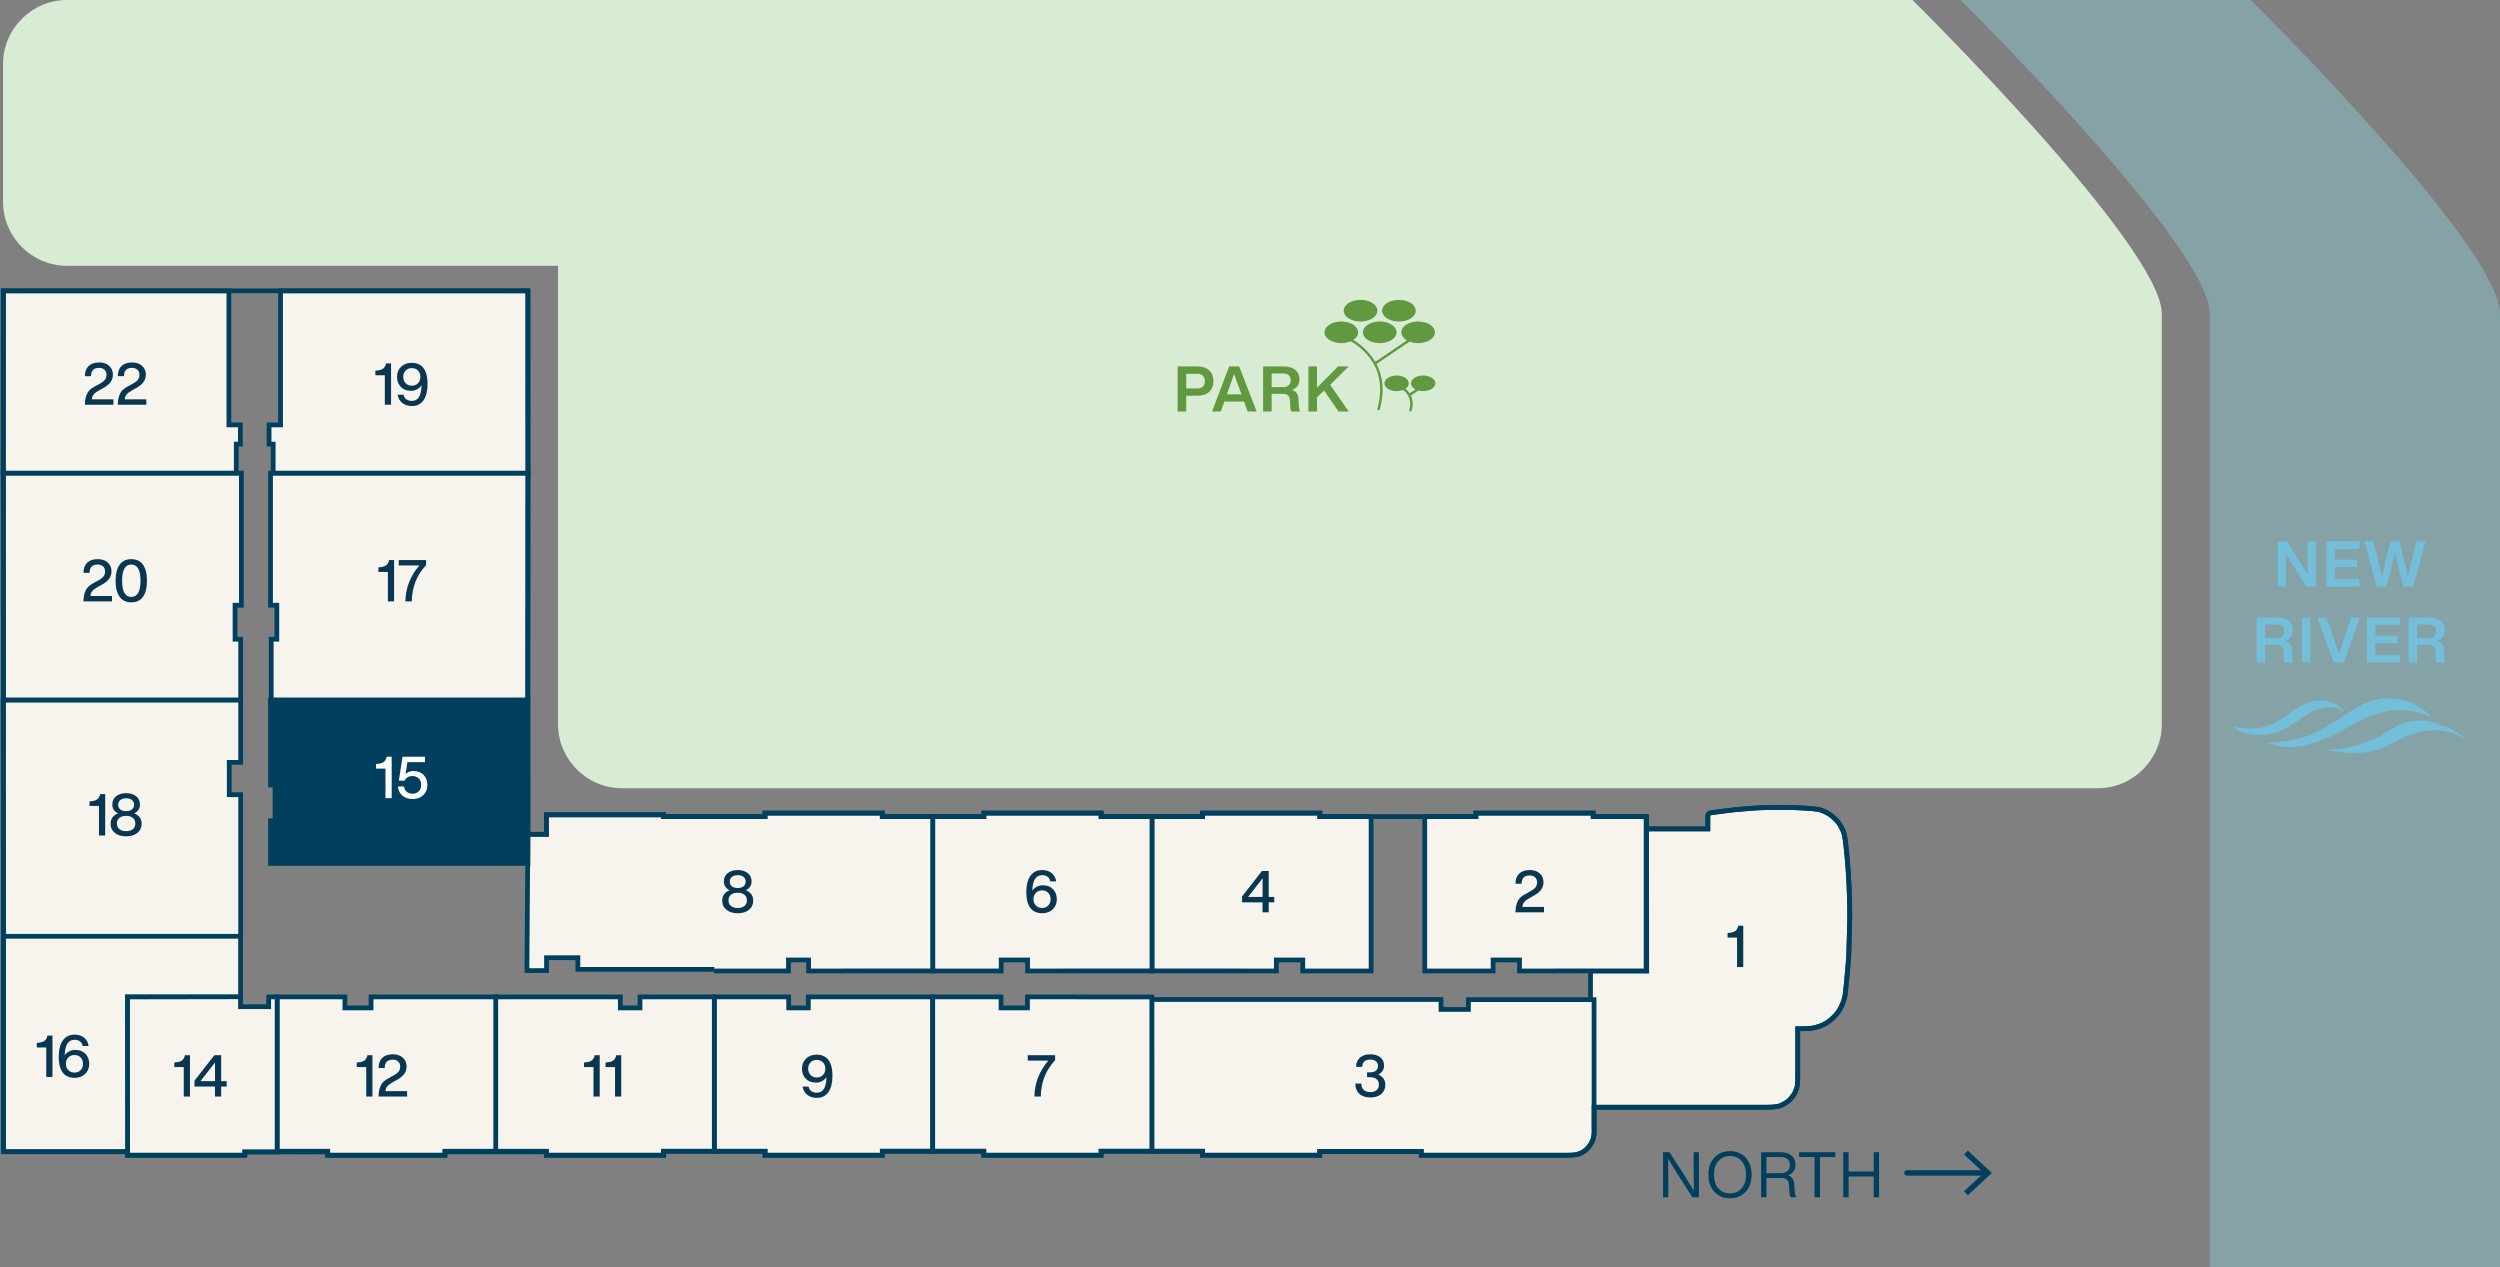 <?xml version="1.0" encoding="utf-8"?>
<!-- Generator: Adobe Illustrator 28.3.0, SVG Export Plug-In . SVG Version: 6.00 Build 0)  -->
<svg version="1.1" id="Layer_4" xmlns="http://www.w3.org/2000/svg" xmlns:xlink="http://www.w3.org/1999/xlink" x="0px" y="0px"
	 width="473.563px" height="240.095px" viewBox="0 0 473.563 240.095" enable-background="new 0 0 473.563 240.095"
	 xml:space="preserve">
<rect x="0" y="0" width="473.563" height="240.095" fill="#808080" stroke="none"/>
<g>
	<path fill="#F7F3ED" d="M301.286,209.735c0,0,32.135,0,33.173,0s2.236-0.028,2.907-0.348c0.671-0.321,1.414-0.721,1.861-1.283
		c0.447-0.563,0.7-0.908,0.84-1.256c0.14-0.348,0.353-0.896,0.401-1.257c0.048-0.361,0.069-1.253,0.069-1.762
		c0-0.51,0-8.963,0-8.963s0.918,0,1.372,0c0.453,0,1.38-0.073,1.898-0.212c0.519-0.139,1.115-0.308,1.573-0.563
		s0.777-0.361,1.251-0.769c0.473-0.408,0.809-0.706,1.027-0.958c0.218-0.252,0.527-0.572,0.783-1.023s0.475-0.832,0.639-1.328
		c0.164-0.497,0.367-1.043,0.404-1.378s0.112-0.642,0.31-2.808c0.198-2.167,0.429-4.628,0.429-5.574s0.156-4.624,0.162-6.106
		c0.006-1.482-0.005-2.898-0.046-4.03c-0.046-1.279-0.12-3.245-0.195-4.345c-0.076-1.1-0.065-1.196-0.174-2.396
		c-0.108-1.2-0.164-2.071-0.301-3.181c-0.138-1.109-0.253-2.302-0.643-3.037c-0.389-0.735-0.533-1.116-1.199-1.819
		c-0.665-0.703-1.187-1.051-1.76-1.377s-1.288-0.57-1.721-0.642c-0.433-0.072-1.411-0.175-2.206-0.215
		c-0.795-0.04-2.304-0.145-4.385-0.145s-3.877,0.024-4.828,0.08s-3.127,0.231-4.412,0.36c-1.284,0.129-4.15,0.523-4.428,0.576
		c-0.279,0.052-0.574,0.166-0.574,0.562s0,2.486,0,2.486h-11.607l0.027,26.914l-10.645-0.007v25.804H301.286z"/>
	<path fill="#003F5D" d="M334.458,210.185h-33.623v-26.71l10.646,0.007l-0.027-26.914h11.607v-2.036
		c0-0.309,0.122-0.851,0.941-1.004c0.314-0.059,3.201-0.454,4.467-0.581c1.346-0.136,3.523-0.309,4.43-0.362
		c1.132-0.067,3.265-0.081,4.854-0.081c1.774,0,3.111,0.075,3.995,0.124l0.413,0.022c0.83,0.042,1.817,0.147,2.258,0.221
		c0.442,0.074,1.216,0.323,1.869,0.695c0.646,0.368,1.184,0.74,1.865,1.459c0.61,0.645,0.82,1.053,1.112,1.617l0.156,0.301
		c0.394,0.742,0.526,1.835,0.655,2.893l0.036,0.299c0.1,0.797,0.156,1.472,0.221,2.232l0.083,0.964
		c0.073,0.813,0.093,1.124,0.12,1.576l0.055,0.829c0.074,1.094,0.147,3.012,0.196,4.36c0.036,1.014,0.052,2.338,0.046,4.048
		c-0.003,0.804-0.051,2.249-0.093,3.558c-0.036,1.106-0.069,2.113-0.069,2.546c0,0.907-0.2,3.09-0.394,5.201l-0.038,0.415
		c-0.152,1.676-0.233,2.248-0.279,2.576l-0.031,0.24c-0.036,0.324-0.181,0.75-0.334,1.202l-0.091,0.269
		c-0.174,0.526-0.396,0.919-0.655,1.375c-0.26,0.457-0.543,0.778-0.751,1.012l-0.103,0.117c-0.246,0.285-0.616,0.61-1.073,1.005
		c-0.392,0.338-0.69,0.491-1.007,0.653c-0.101,0.052-0.206,0.105-0.319,0.168c-0.502,0.279-1.128,0.458-1.675,0.604
		c-0.579,0.155-1.545,0.227-2.015,0.227h-0.921v8.514c0,0.495-0.021,1.427-0.073,1.822c-0.055,0.399-0.259,0.939-0.431,1.366
		c-0.157,0.393-0.417,0.754-0.904,1.368c-0.502,0.632-1.302,1.067-2.019,1.41C336.802,210.155,335.562,210.185,334.458,210.185z
		 M301.736,209.285h32.723c0.726,0,2.076,0,2.713-0.304c0.624-0.298,1.314-0.668,1.702-1.157c0.433-0.544,0.658-0.854,0.774-1.144
		c0.081-0.201,0.327-0.812,0.373-1.15c0.041-0.299,0.065-1.116,0.065-1.702v-9.414h1.821c0.428,0,1.309-0.07,1.782-0.196
		c0.495-0.132,1.059-0.292,1.47-0.521c0.123-0.069,0.237-0.127,0.346-0.183c0.291-0.149,0.52-0.266,0.83-0.534
		c0.414-0.357,0.774-0.673,0.98-0.912l0.109-0.124c0.201-0.227,0.429-0.485,0.623-0.827c0.264-0.464,0.457-0.805,0.603-1.247
		l0.093-0.275c0.125-0.368,0.267-0.786,0.292-1.012l0.035-0.267c0.045-0.322,0.123-0.885,0.273-2.533l0.038-0.415
		c0.183-1.993,0.39-4.253,0.39-5.119c0-0.438,0.033-1.457,0.069-2.576c0.043-1.3,0.09-2.735,0.093-3.532
		c0.006-1.698-0.009-3.011-0.045-4.013c-0.049-1.342-0.121-3.25-0.195-4.331l-0.054-0.835c-0.028-0.445-0.047-0.75-0.119-1.551
		l-0.084-0.969c-0.062-0.748-0.119-1.412-0.216-2.196l-0.037-0.302c-0.118-0.976-0.241-1.985-0.557-2.58l-0.161-0.31
		c-0.276-0.535-0.443-0.858-0.967-1.411c-0.604-0.638-1.081-0.969-1.656-1.296c-0.533-0.304-1.194-0.526-1.572-0.589
		c-0.417-0.069-1.383-0.17-2.154-0.21l-0.418-0.022c-0.874-0.049-2.195-0.122-3.945-0.122c-2.263,0-3.923,0.027-4.802,0.079
		c-0.897,0.053-3.058,0.224-4.393,0.359c-1.273,0.128-4.137,0.522-4.391,0.57c-0.167,0.031-0.201,0.067-0.202,0.068l-0.005,2.987
		h-11.607l0.027,26.914l-10.646-0.007v24.911H301.736z"/>
</g>
<g>
	<path fill="#F7F3ED" d="M218.187,218.08h9.602v0.749h22.199v-0.709h19.23v0.709c0,0,26.373,0,27.756,0
		c1.691,0,3.137-0.203,4.379-2.136c0.792-1.234,0.601-2.776,0.601-3.332l0.001-3.626v-20.38h-23.804v1.857h-5.189v-1.885h-54.789
		L218.187,218.08z"/>
	<path fill="#003F5D" d="M296.974,219.279h-28.206v-0.708h-18.33v0.708h-23.1v-0.749h-9.602l-0.014-29.652h55.689v1.884h4.288
		v-1.857h24.704l0.006,24.719c0.028,0.744,0.081,2.127-0.679,3.312C300.341,219.1,298.688,219.279,296.974,219.279z
		 M269.668,218.378h27.306c1.564,0,2.852-0.142,4-1.929c0.607-0.946,0.562-2.146,0.537-2.791c-0.004-0.117-0.008-0.217-0.008-0.297
		l0.001-23.556h-22.903v1.857h-6.089v-1.884h-53.889l0.014,27.852h9.602v0.749h21.299v-0.708h20.131v0.707H269.668z"/>
</g>
<g>
	<polygon fill="#F7F3ED" points="167.136,218.07 167.136,218.829 144.91,218.829 144.91,218.07 135.315,218.07 135.315,188.837 
		149.396,188.837 149.396,190.923 153.115,190.923 153.115,188.837 176.678,188.837 176.678,218.07 	"/>
	<path fill="#003F5D" d="M167.586,219.279H144.46v-0.759h-9.596v-30.133h14.982v2.086h2.817v-2.086h24.464v30.133h-9.542v0.759
		H167.586z M145.361,218.378h21.325v-0.759h9.542v-28.332h-22.663v2.086h-4.618v-2.086h-13.182v28.333h9.596V218.378z"/>
</g>
<g>
	<polygon fill="#F7F3ED" points="103.487,218.07 103.487,218.829 125.713,218.829 125.713,218.07 135.308,218.07 135.308,188.837 
		121.227,188.837 121.227,190.923 117.508,190.923 117.508,188.837 93.885,188.837 93.885,218.07 	"/>
	<path fill="#003F5D" d="M126.163,219.279h-23.127v-0.759h-9.602v-30.133h24.523v2.086h2.818v-2.086h14.981v30.133h-9.595v0.759
		H126.163z M103.937,218.378h21.326v-0.759h9.595v-28.332h-13.181v2.086h-4.619v-2.086H94.335v28.333h9.602V218.378z"/>
</g>
<g>
	<polygon fill="#F7F3ED" points="84.306,218.07 84.306,218.829 62.08,218.829 62.08,218.07 52.484,218.07 52.484,188.837 
		65.334,188.837 65.334,190.923 70.284,190.923 70.284,188.837 93.907,188.837 93.907,218.07 	"/>
	<path fill="#003F5D" d="M84.756,219.279H61.629v-0.759h-9.596v-30.133h13.751v2.086h4.05v-2.086h24.523v30.133h-9.602
		L84.756,219.279L84.756,219.279z M62.53,218.378h21.326v-0.759h9.602v-28.332H70.735v2.086h-5.851v-2.086h-11.95v28.333h9.596
		L62.53,218.378L62.53,218.378z"/>
</g>
<g>
	<polyline fill="#F7F3ED" points="135.221,183.925 149.356,183.925 149.356,181.839 153.168,181.839 153.168,183.925 
		176.731,183.909 176.731,154.692 167.129,154.692 167.129,154.024 144.903,154.024 144.903,154.692 135.221,154.692 	"/>
	<polygon fill="#003F5D" points="152.717,184.375 152.717,182.289 149.806,182.289 149.806,184.375 135.221,184.375 
		135.221,183.475 148.906,183.475 148.906,181.389 153.618,181.389 153.618,183.475 176.281,183.459 176.281,155.142 
		166.679,155.142 166.679,154.474 145.353,154.474 145.353,155.142 135.221,155.142 135.221,154.242 144.452,154.242 
		144.452,153.573 167.579,153.573 167.579,154.242 177.181,154.242 177.181,184.359 	"/>
</g>
<polyline fill="#F7F3ED" stroke="#003F5D" stroke-width="0.9" stroke-miterlimit="10" points="135.328,183.618 109.465,183.618 
	109.465,181.411 103.527,181.411 103.527,183.845 99.81,183.845 99.997,158.035 103.501,158.035 103.501,154.344 125.7,154.344 
	125.7,154.692 135.328,154.692 "/>
<g>
	<polygon fill="#003F5D" points="99.997,158.035 99.997,163.555 51.237,163.555 51.237,155.467 52.096,155.467 52.096,148.702 
		51.237,148.702 51.237,132.627 99.989,132.627 	"/>
	<path fill="#003F5D" d="M100.447,164.006H50.788v-8.989h0.858v-5.864h-0.858v-16.976h49.652L100.447,164.006z M51.688,163.105
		h47.858l-0.007-30.028H51.687v15.174h0.858v7.665h-0.858v7.189H51.688z"/>
</g>
<g>
	<polygon fill="#F7F3ED" points="0.653,177.421 45.588,177.421 45.588,150.529 43.427,150.529 43.427,144.409 45.588,144.409 
		45.588,132.587 0.593,132.587 	"/>
	<path fill="#003F5D" d="M46.038,177.871H0.204l-0.062-45.734h45.896v12.723h-2.161v5.219h2.161V177.871z M1.103,176.971h44.035
		v-25.992h-2.161v-7.02h2.161v-10.922H1.043L1.103,176.971z"/>
</g>
<g>
	<polygon fill="#F7F3ED" points="0.653,132.587 45.588,132.587 45.588,121.087 44.528,121.087 44.528,114.645 45.722,114.645 
		45.722,89.621 0.593,89.621 	"/>
	<path fill="#003F5D" d="M46.038,133.037H0.204L0.142,89.17h46.029v25.925h-1.194v5.541h1.061L46.038,133.037L46.038,133.037z
		 M1.103,132.137h44.035v-10.6h-1.061v-7.342h1.194V90.07H1.042L1.103,132.137z"/>
</g>
<g>
	<polygon fill="#F7F3ED" points="99.966,132.587 51.378,132.587 51.378,121.087 52.438,121.087 52.438,114.645 51.244,114.645 
		51.244,89.621 100.026,89.621 	"/>
	<path fill="#003F5D" d="M100.414,133.037H50.928v-12.4h1.061v-5.541h-1.194V89.171h49.682v0.451L100.414,133.037z M51.828,132.137
		h47.688l0.06-42.066H51.695v24.125h1.194v7.342h-1.061V132.137z"/>
</g>
<g>
	<polygon fill="#F7F3ED" points="100.026,89.621 51.747,89.621 51.747,84.13 50.969,84.13 50.969,80.48 53.143,80.48 53.143,55.091 
		99.997,55.091 	"/>
	<path fill="#003F5D" d="M100.476,90.071H51.297v-5.49h-0.778V80.03h2.174V54.641h47.753L100.476,90.071z M52.198,89.17h47.378
		l-0.028-33.629H53.594V80.93H51.42v2.75h0.778L52.198,89.17L52.198,89.17z"/>
</g>
<g>
	<polygon fill="#F7F3ED" points="0.575,89.621 44.754,89.621 44.754,84.13 45.532,84.13 45.532,80.48 43.358,80.48 43.358,55.091 
		0.604,55.091 	"/>
	<path fill="#003F5D" d="M45.204,90.071H0.125l0.029-35.43h43.653V80.03h2.175v4.551h-0.778L45.204,90.071L45.204,90.071z
		 M1.026,89.17h43.278v-5.49h0.778v-2.75h-2.175V55.541H1.053L1.026,89.17z"/>
</g>
<g>
	<polygon fill="#F7F3ED" points="301.794,154.692 301.794,154.024 279.568,154.024 279.568,154.692 269.886,154.692 
		269.886,183.925 282.831,183.925 282.831,181.839 287.833,181.839 287.833,183.925 311.816,183.909 311.816,154.692 	"/>
	<path fill="#003F5D" d="M287.382,184.375v-2.086h-4.101v2.086h-13.846v-30.133h9.683v-0.669h23.126v0.669h10.021v30.117
		L287.382,184.375z M270.336,183.475h12.045v-2.086h5.901v2.086l23.083-0.016v-28.317h-10.021v-0.669h-21.325v0.669h-9.683V183.475z
		"/>
</g>
<g>
	<polygon fill="#F7F3ED" points="227.815,154.692 227.815,154.024 250.041,154.024 250.041,154.692 259.723,154.692 
		259.723,183.925 246.778,183.925 246.778,181.839 241.776,181.839 241.776,183.925 218.213,183.909 218.213,154.692 	"/>
	<path fill="#003F5D" d="M242.227,184.375l-24.464-0.017v-30.117h9.602v-0.669h23.127v0.669h9.682v30.133h-13.846v-2.086h-4.101
		V184.375z M247.228,183.475h12.045v-28.333h-9.682v-0.669h-21.326v0.669h-9.602v28.317l22.663,0.016v-2.086h5.901L247.228,183.475
		L247.228,183.475z"/>
</g>
<g>
	<polygon fill="#F7F3ED" points="208.612,154.692 208.612,154.024 186.386,154.024 186.386,154.692 176.704,154.692 
		176.704,183.925 189.649,183.925 189.649,181.839 194.65,181.839 194.65,183.925 218.213,183.909 218.213,154.692 	"/>
	<path fill="#003F5D" d="M194.201,184.375v-2.086h-4.102v2.086h-13.846v-30.133h9.683v-0.669h23.126v0.669h9.602v30.117
		L194.201,184.375z M177.154,183.475h12.045v-2.086h5.902v2.086l22.662-0.016v-28.317h-9.602v-0.669h-21.325v0.669h-9.683v28.333
		H177.154z"/>
</g>
<g>
	<polygon fill="#F7F3ED" points="208.586,218.07 208.586,218.829 186.36,218.829 186.36,218.07 176.678,218.07 176.678,188.837 
		189.623,188.837 189.623,190.923 194.624,190.923 194.624,188.837 218.187,188.853 218.187,218.07 	"/>
	<path fill="#003F5D" d="M209.035,219.279h-23.126v-0.759h-9.682v-30.133h13.845v2.086h4.102v-2.086l24.463,0.017v30.116h-9.602
		V219.279z M186.81,218.378h21.325v-0.759h9.602v-28.316l-22.662-0.016v2.086h-5.902v-2.086h-12.044v28.333h9.682v0.758H186.81z"/>
</g>
<g>
	<polygon fill="#F7F3ED" points="24.134,188.837 24.134,218.16 24.146,218.16 24.146,218.829 46.372,218.829 46.372,218.213 
		52.496,218.213 52.496,188.837 50.893,188.837 50.893,190.694 45.561,190.694 45.561,188.801 	"/>
	<path fill="#003F5D" d="M46.822,219.279H23.696l-0.012-30.891l22.327-0.038v1.894h4.432v-1.857h2.504v30.277h-6.125L46.822,219.279
		L46.822,219.279z M24.596,218.378h21.325v-0.615h6.125v-28.476h-0.703v1.857h-6.232v-1.893l-20.526,0.035L24.596,218.378z"/>
</g>
<g>
	<polygon fill="#F7F3ED" points="24.152,218.16 0.655,218.16 0.655,177.359 45.568,177.359 45.568,188.801 24.131,188.801 	"/>
	<path fill="#003F5D" d="M24.602,218.61H0.205v-41.701h45.813v12.342H24.58L24.602,218.61z M1.105,217.71h22.597l-0.021-29.359
		h21.438V177.81H1.106v39.9H1.105z"/>
</g>
<g>
	<path fill="#003F5D" d="M296.974,219.279h-28.206v-0.708h-18.33v0.708h-23.1v-0.749h-18.33v0.749h-23.1v-0.749h-18.329v0.749h-23.1
		v-0.743h-18.33v0.743h-23.1v-0.642H84.72v0.642h-23.1v-0.615h-14.8v0.615H23.694v-0.668H0.212V54.641h100.233v102.945h2.604v-3.691
		h23.1v0.348h18.33v-0.669h23.1v0.669h18.329v-0.669h23.1v0.669h18.33v-0.669h23.1v0.669h28.681v-0.669h23.126v0.669h10.109v2.326
		h10.707v-2.036c0-0.309,0.122-0.851,0.941-1.004c0.314-0.059,3.201-0.454,4.467-0.581c1.346-0.136,3.523-0.309,4.43-0.362
		c1.132-0.067,3.265-0.081,4.854-0.081c1.774,0,3.111,0.075,3.995,0.124l0.413,0.022c0.83,0.042,1.817,0.147,2.258,0.221
		c0.442,0.074,1.216,0.323,1.869,0.695c0.646,0.368,1.184,0.74,1.865,1.459c0.61,0.645,0.82,1.053,1.112,1.617l0.156,0.301
		c0.394,0.742,0.526,1.835,0.655,2.893l0.036,0.299c0.1,0.797,0.156,1.472,0.221,2.232l0.083,0.964
		c0.073,0.813,0.093,1.124,0.12,1.576l0.055,0.829c0.074,1.094,0.147,3.012,0.195,4.36c0.037,1.014,0.053,2.338,0.047,4.048
		c-0.003,0.804-0.051,2.249-0.093,3.558c-0.036,1.106-0.069,2.113-0.069,2.546c0,0.907-0.2,3.09-0.394,5.201l-0.038,0.415
		c-0.152,1.676-0.233,2.248-0.279,2.576l-0.031,0.24c-0.036,0.324-0.181,0.75-0.334,1.202l-0.091,0.269
		c-0.174,0.526-0.396,0.919-0.655,1.375c-0.26,0.457-0.543,0.778-0.751,1.012l-0.103,0.117c-0.246,0.286-0.616,0.61-1.073,1.005
		c-0.392,0.338-0.69,0.491-1.007,0.653c-0.101,0.052-0.206,0.105-0.319,0.168c-0.502,0.279-1.128,0.458-1.675,0.604
		c-0.579,0.155-1.545,0.227-2.015,0.227h-0.921v8.514c0,0.495-0.021,1.427-0.073,1.822c-0.055,0.399-0.259,0.939-0.431,1.366
		c-0.157,0.393-0.417,0.754-0.904,1.368c-0.502,0.632-1.302,1.067-2.019,1.41c-0.758,0.362-1.998,0.393-3.102,0.393h-32.054
		l-0.001,3.175l0.007,0.263c0.028,0.744,0.081,2.127-0.679,3.312C300.341,219.1,298.688,219.279,296.974,219.279z M269.668,218.378
		h27.306c1.564,0,2.853-0.142,4-1.929c0.607-0.946,0.562-2.146,0.537-2.791c-0.004-0.117-0.008-0.217-0.008-0.297l0.001-4.076
		h32.954c0.726,0,2.076,0,2.713-0.304c0.624-0.298,1.314-0.668,1.702-1.157c0.433-0.544,0.658-0.854,0.774-1.144
		c0.081-0.201,0.327-0.812,0.373-1.15c0.041-0.299,0.065-1.116,0.065-1.702v-9.414h1.821c0.428,0,1.309-0.07,1.782-0.196
		c0.495-0.132,1.059-0.292,1.47-0.521c0.123-0.069,0.237-0.127,0.346-0.183c0.291-0.149,0.52-0.266,0.83-0.534
		c0.414-0.357,0.774-0.673,0.98-0.912l0.109-0.124c0.201-0.227,0.429-0.485,0.623-0.827c0.264-0.464,0.457-0.805,0.603-1.247
		l0.093-0.275c0.125-0.368,0.267-0.786,0.292-1.012l0.035-0.267c0.045-0.322,0.123-0.885,0.273-2.533l0.038-0.415
		c0.183-1.993,0.39-4.253,0.39-5.119c0-0.438,0.033-1.457,0.069-2.576c0.043-1.3,0.09-2.735,0.093-3.532
		c0.006-1.698-0.009-3.011-0.045-4.013c-0.049-1.342-0.121-3.25-0.195-4.331l-0.054-0.835c-0.028-0.445-0.047-0.75-0.119-1.551
		l-0.084-0.969c-0.062-0.748-0.119-1.412-0.216-2.197l-0.037-0.302c-0.118-0.976-0.241-1.985-0.557-2.58l-0.161-0.31
		c-0.276-0.535-0.443-0.858-0.967-1.411c-0.604-0.638-1.081-0.969-1.656-1.296c-0.533-0.304-1.194-0.526-1.572-0.589
		c-0.417-0.069-1.383-0.17-2.154-0.21l-0.418-0.022c-0.874-0.049-2.195-0.122-3.945-0.122c-2.263,0-3.923,0.027-4.802,0.079
		c-0.897,0.053-3.058,0.224-4.393,0.359c-1.273,0.128-4.137,0.522-4.391,0.57c-0.167,0.031-0.201,0.067-0.202,0.068l-0.005,2.987
		h-12.508v-2.326h-10.109v-0.669h-21.323v0.669h-30.481v-0.669h-21.299v0.669h-20.131v-0.669h-21.299v0.669h-20.13v-0.669H145.38
		v0.669h-20.131v-0.348H103.95v3.691h-4.404V55.541H1.113V217.71h23.482v0.668H45.92v-0.615h16.601v0.615H83.82v-0.642h20.13v0.642
		h21.299v-0.743h20.131v0.743h21.299v-0.749h20.13v0.749h21.299v-0.749h20.131v0.749h21.299v-0.708h20.131v0.708H269.668z"/>
</g>
<g>
	<path fill="#D8ECD4" d="M362.273,0.001H12.694c-6.665,0-12.119,5.454-12.119,12.119v26.11c0,6.665,5.453,12.119,12.119,12.119
		h93.014v86.845c0,6.665,5.453,12.119,12.119,12.119h279.548c6.665,0,12.119-5.454,12.119-12.119c0,0,0-72.014,0-77.778
		C409.494,46.603,362.273,0.001,362.273,0.001z"/>
</g>
<g>
	<g>
		<path fill="#003F5D" d="M320.818,221.13v-2.88h0.996v8.544h-1.225l-2.832-4.404c-0.815-1.296-1.408-2.26-1.775-2.892
			c0.023,1.12,0.036,2.592,0.036,4.416v2.88h-0.996v-8.544h1.224l2.832,4.404c0.816,1.296,1.408,2.26,1.776,2.892
			C320.829,224.426,320.818,222.954,320.818,221.13z"/>
		<path fill="#003F5D" d="M330.682,225.75c-0.752,0.824-1.744,1.236-2.977,1.236c-1.231,0-2.22-0.412-2.964-1.236
			c-0.752-0.808-1.128-1.884-1.128-3.229c0-1.336,0.376-2.415,1.128-3.239c0.744-0.816,1.732-1.225,2.964-1.225
			s2.225,0.408,2.977,1.225c0.744,0.832,1.115,1.912,1.115,3.239C331.797,223.858,331.426,224.934,330.682,225.75z M325.497,225.101
			c0.553,0.641,1.288,0.96,2.208,0.96s1.656-0.319,2.208-0.96c0.553-0.632,0.828-1.491,0.828-2.58c0-1.088-0.275-1.947-0.828-2.579
			c-0.552-0.641-1.288-0.96-2.208-0.96s-1.655,0.319-2.208,0.96c-0.552,0.632-0.828,1.491-0.828,2.579
			C324.669,223.61,324.946,224.47,325.497,225.101z"/>
		<path fill="#003F5D" d="M339.873,224.322l0.084,1.38c0.04,0.479,0.145,0.844,0.312,1.092h-1.044
			c-0.176-0.256-0.269-0.636-0.276-1.14l-0.036-0.912c-0.023-0.576-0.151-0.986-0.384-1.23s-0.612-0.366-1.14-0.366h-2.784v3.648
			h-1.008v-8.544h3.611c0.88,0,1.582,0.204,2.106,0.612c0.523,0.407,0.786,0.979,0.786,1.716c0,0.52-0.126,0.958-0.378,1.313
			c-0.252,0.356-0.595,0.606-1.026,0.75C339.417,222.866,339.81,223.426,339.873,224.322z M334.606,222.234h2.724
			c0.536,0,0.958-0.139,1.267-0.414c0.308-0.276,0.462-0.67,0.462-1.183c0-0.487-0.162-0.855-0.486-1.104s-0.778-0.372-1.362-0.372
			h-2.604v3.073H334.606z"/>
		<path fill="#003F5D" d="M340.81,218.25h6.852v0.912h-2.903v7.632h-1.045v-7.632h-2.903L340.81,218.25L340.81,218.25z"/>
		<path fill="#003F5D" d="M354.933,221.922v-3.672h1.008v8.544h-1.008v-3.936h-4.764v3.936h-1.008v-8.544h1.008v3.672H354.933z"/>
	</g>
	<g>
		<g>
			<path fill="#003F5D" d="M376.186,222.697h-14.951c-0.286,0-0.519-0.232-0.519-0.518s0.232-0.518,0.519-0.518h14.951
				c0.286,0,0.519,0.232,0.519,0.518S376.472,222.697,376.186,222.697z"/>
		</g>
		<g>
			<g>
				<polygon fill="#003F5D" points="372.752,226.418 372.045,225.659 375.788,222.18 372.045,218.7 372.752,217.941 377.31,222.18 
									"/>
			</g>
		</g>
	</g>
</g>
<g opacity="0.4">
	<path fill="#8BD4E2" d="M473.563,240.095c0,0,0-174.917,0-180.681C473.563,46.603,426.342,0,426.342,0h-54.98
		c0,0,47.221,46.603,47.221,59.414c0,5.764,0,180.681,0,180.681H473.563z"/>
</g>
<g>
	<path fill="#619941" d="M223.08,69.411h3.756c0.952,0,1.693,0.25,2.226,0.75s0.798,1.178,0.798,2.034
		c0,0.848-0.266,1.521-0.798,2.021s-1.273,0.75-2.226,0.75H224.7v2.988h-1.62L223.08,69.411L223.08,69.411z M224.701,73.575h2.063
		c0.472,0,0.834-0.118,1.086-0.354c0.252-0.235,0.378-0.577,0.378-1.025s-0.126-0.792-0.378-1.032s-0.614-0.36-1.086-0.36h-2.063
		V73.575z"/>
	<path fill="#619941" d="M238.044,77.955h-1.716l-0.673-1.884h-3.743l-0.66,1.884h-1.668l3.252-8.544h1.896L238.044,77.955z
		 M232.728,73.767l-0.324,0.925h2.761l-0.336-0.925c-0.28-0.712-0.633-1.688-1.057-2.928
		C233.436,71.831,233.088,72.807,232.728,73.767z"/>
	<path fill="#619941" d="M245.963,75.687l0.072,1.271c0.008,0.408,0.096,0.74,0.264,0.996h-1.668c-0.144-0.24-0.22-0.58-0.228-1.02
		l-0.036-0.937c-0.023-0.52-0.142-0.882-0.354-1.086c-0.213-0.204-0.551-0.306-1.015-0.306h-2.111v3.348h-1.62v-8.544h3.876
		c0.952,0,1.691,0.216,2.22,0.647c0.528,0.433,0.792,1.021,0.792,1.765c0,1.024-0.476,1.704-1.428,2.04
		c0.432,0.136,0.741,0.35,0.93,0.642C245.845,74.797,245.948,75.191,245.963,75.687z M240.888,70.743v2.592h2.159
		c0.456,0,0.811-0.114,1.062-0.342c0.252-0.229,0.378-0.558,0.378-0.99c0-0.408-0.13-0.72-0.39-0.936
		c-0.261-0.216-0.63-0.324-1.11-0.324C242.987,70.743,240.888,70.743,240.888,70.743z"/>
	<path fill="#619941" d="M253.463,69.411h2.017l-3.517,3.479l3.517,5.064h-1.932l-2.736-3.984l-1.344,1.309v2.676h-1.62v-8.544h1.62
		v4.032L253.463,69.411z"/>
</g>
<g>
	<path fill="#73BED8" d="M437.099,104.792v-2.232h1.561v8.544h-1.8l-2.376-3.804c-0.648-1.017-1.156-1.872-1.524-2.568
		c0.032,0.896,0.048,2.276,0.048,4.14v2.232h-1.56v-8.544h1.8l2.388,3.804c0.712,1.152,1.216,2.009,1.513,2.568
		C437.116,107.74,437.099,106.36,437.099,104.792z"/>
	<path fill="#73BED8" d="M446.963,102.56v1.452h-4.68v2.016h4.235v1.393h-4.235v2.231h4.655v1.452h-6.275v-8.544
		C440.663,102.56,446.963,102.56,446.963,102.56z"/>
	<path fill="#73BED8" d="M456.875,106.004l0.9-3.444h1.68l-2.364,8.544h-1.824l-0.911-3.552c-0.377-1.561-0.608-2.568-0.696-3.024
		c-0.225,1.064-0.456,2.072-0.696,3.024l-0.912,3.552h-1.812l-2.376-8.544h1.691l0.889,3.444c0.416,1.664,0.676,2.748,0.779,3.252
		c0.256-1.2,0.5-2.288,0.732-3.265l0.876-3.432h1.668l0.876,3.432c0.224,0.912,0.464,2.004,0.72,3.276
		C456.263,108.524,456.523,107.436,456.875,106.004z"/>
	<path fill="#73BED8" d="M434.147,123.237l0.072,1.271c0.008,0.408,0.096,0.74,0.264,0.996h-1.668c-0.144-0.24-0.22-0.58-0.228-1.02
		l-0.036-0.937c-0.023-0.52-0.142-0.882-0.354-1.086c-0.213-0.204-0.551-0.306-1.015-0.306h-2.111v3.348h-1.62v-8.544h3.876
		c0.952,0,1.691,0.216,2.22,0.647c0.528,0.433,0.792,1.021,0.792,1.765c0,1.024-0.476,1.704-1.428,2.04
		c0.432,0.136,0.741,0.35,0.93,0.642C434.029,122.346,434.131,122.741,434.147,123.237z M429.072,118.292v2.592h2.159
		c0.456,0,0.811-0.114,1.062-0.342c0.252-0.229,0.378-0.558,0.378-0.99c0-0.408-0.13-0.72-0.39-0.936
		c-0.261-0.216-0.63-0.324-1.11-0.324L429.072,118.292L429.072,118.292z"/>
	<path fill="#73BED8" d="M437.652,125.504h-1.62v-8.544h1.62V125.504z"/>
	<path fill="#73BED8" d="M443.855,121.376l1.513-4.416h1.68l-3.061,8.544h-1.896l-3.132-8.544h1.728l1.548,4.416
		c0.36,1.088,0.632,1.976,0.816,2.664C443.259,123.248,443.527,122.361,443.855,121.376z"/>
	<path fill="#73BED8" d="M454.643,116.96v1.452h-4.68v2.016h4.235v1.393h-4.235v2.231h4.655v1.452h-6.275v-8.544H454.643z"/>
	<path fill="#73BED8" d="M462.935,123.237l0.072,1.271c0.008,0.408,0.096,0.74,0.264,0.996h-1.668c-0.144-0.24-0.22-0.58-0.228-1.02
		l-0.036-0.937c-0.023-0.52-0.142-0.882-0.354-1.086c-0.213-0.204-0.551-0.306-1.015-0.306h-2.111v3.348h-1.62v-8.544h3.876
		c0.952,0,1.691,0.216,2.22,0.647c0.528,0.433,0.792,1.021,0.792,1.765c0,1.024-0.476,1.704-1.428,2.04
		c0.432,0.136,0.741,0.35,0.93,0.642C462.817,122.346,462.919,122.741,462.935,123.237z M457.86,118.292v2.592h2.159
		c0.456,0,0.811-0.114,1.062-0.342c0.252-0.229,0.378-0.558,0.378-0.99c0-0.408-0.13-0.72-0.39-0.936
		c-0.261-0.216-0.63-0.324-1.11-0.324L457.86,118.292L457.86,118.292z"/>
</g>
<g id="RQ8lG3.tif">
	<g>
		<g>
			<path fill="#619941" d="M271.894,72.787c-0.291,0.819-0.97,1.101-1.74,1.245c-0.452,0.084-0.907,0.064-1.355-0.044
				c-0.095-0.023-0.159-0.002-0.232,0.048c-0.392,0.268-0.784,0.535-1.18,0.797c-0.091,0.06-0.116,0.109-0.069,0.219
				c0.375,0.875,0.351,1.771,0.117,2.674c-0.047,0.183-0.178,0.269-0.331,0.213c-0.157-0.058-0.176-0.178-0.136-0.334
				c0.147-0.571,0.213-1.147,0.1-1.736c-0.147-0.767-0.541-1.382-1.126-1.886c-0.106-0.091-0.193-0.11-0.33-0.066
				c-0.816,0.265-1.624,0.238-2.413-0.111c-0.234-0.104-0.443-0.246-0.619-0.434c-0.435-0.464-0.437-1.059,0.002-1.52
				c0.401-0.419,0.917-0.608,1.474-0.684c0.649-0.089,1.284-0.025,1.884,0.261c0.201,0.096,0.384,0.218,0.543,0.375
				c0.522,0.517,0.489,1.236-0.08,1.705c-0.049,0.04-0.1,0.079-0.159,0.125c0.281,0.248,0.532,0.511,0.735,0.815
				c0.041,0.061,0.077,0.05,0.126,0.016c0.312-0.212,0.623-0.425,0.937-0.634c0.091-0.06,0.057-0.093-0.013-0.133
				c-0.159-0.091-0.301-0.204-0.426-0.338c-0.419-0.454-0.425-1.038-0.003-1.491c0.426-0.457,0.983-0.643,1.582-0.714
				c0.408-0.049,0.818-0.032,1.22,0.071c0.67,0.171,1.232,0.477,1.49,1.171C271.894,72.527,271.894,72.657,271.894,72.787z"/>
		</g>
		<g>
			<path fill="#619941" d="M268.541,60.891c1.002,0.025,1.863,0.208,2.592,0.791c0.418,0.334,0.697,0.754,0.681,1.317
				c-0.012,0.405-0.192,0.739-0.469,1.02c-0.538,0.546-1.219,0.801-1.959,0.917c-0.77,0.121-1.529,0.071-2.267-0.191
				c-0.082-0.029-0.143-0.013-0.214,0.035c-2.013,1.363-4.026,2.726-6.043,4.083c-0.131,0.088-0.087,0.157-0.038,0.254
				c0.567,1.119,0.905,2.306,1.028,3.552c0.136,1.376,0.022,2.739-0.286,4.086c-0.055,0.24-0.115,0.479-0.176,0.718
				c-0.052,0.202-0.174,0.295-0.325,0.254c-0.143-0.039-0.194-0.165-0.141-0.365c0.311-1.172,0.51-2.361,0.51-3.578
				c0-2.977-1.143-5.451-3.308-7.469c-0.635-0.592-1.327-1.107-2.064-1.565c-0.127-0.079-0.233-0.091-0.378-0.039
				c-1.149,0.414-2.292,0.388-3.42-0.084c-0.351-0.147-0.665-0.355-0.925-0.636c-0.597-0.645-0.595-1.461,0.012-2.098
				c0.495-0.52,1.127-0.778,1.817-0.906c0.902-0.168,1.785-0.106,2.64,0.244c0.383,0.157,0.728,0.373,1.012,0.679
				c0.585,0.633,0.583,1.456-0.004,2.086c-0.053,0.057-0.116,0.106-0.166,0.165c-0.077,0.092-0.268,0.128-0.244,0.238
				c0.019,0.087,0.187,0.142,0.289,0.209c1.505,0.991,2.742,2.247,3.702,3.771c0.08,0.127,0.128,0.146,0.258,0.058
				c1.893-1.285,3.788-2.567,5.687-3.842c0.15-0.101,0.156-0.145,0.001-0.235c-0.175-0.101-0.325-0.237-0.462-0.387
				c-0.576-0.632-0.574-1.447,0.013-2.069c0.528-0.56,1.208-0.816,1.946-0.942C268.101,60.918,268.368,60.908,268.541,60.891z"/>
		</g>
		<g>
			<path fill="#619941" d="M261.355,65.004c-0.952-0.03-1.85-0.219-2.589-0.865c-0.797-0.696-0.793-1.677-0.003-2.383
				c0.185-0.165,0.39-0.301,0.611-0.413c0.658-0.335,1.362-0.459,2.092-0.444c0.656,0.013,1.288,0.144,1.877,0.447
				c0.333,0.171,0.629,0.388,0.863,0.686c0.446,0.57,0.451,1.263,0,1.829c-0.474,0.595-1.133,0.869-1.849,1.035
				C262.027,64.971,261.689,64.989,261.355,65.004z"/>
		</g>
		<g>
			<path fill="#619941" d="M265.024,60.91c-0.76-0.018-1.463-0.147-2.11-0.504c-0.276-0.152-0.522-0.34-0.726-0.581
				c-0.516-0.612-0.506-1.386,0.032-1.981c0.458-0.507,1.049-0.777,1.702-0.92c0.99-0.217,1.961-0.159,2.898,0.25
				c0.361,0.157,0.686,0.37,0.947,0.67c0.569,0.656,0.554,1.441-0.046,2.068c-0.521,0.544-1.19,0.793-1.913,0.924
				C265.539,60.884,265.266,60.899,265.024,60.91z"/>
		</g>
		<g>
			<path fill="#619941" d="M257.743,60.909c-0.897-0.028-1.701-0.198-2.406-0.696c-0.187-0.132-0.351-0.287-0.489-0.472
				c-0.426-0.568-0.426-1.243,0.015-1.798c0.454-0.572,1.079-0.861,1.772-1.016c1.024-0.228,2.025-0.162,2.987,0.282
				c0.346,0.16,0.651,0.377,0.9,0.669c0.5,0.587,0.511,1.326,0.02,1.921c-0.465,0.563-1.099,0.831-1.787,0.994
				C258.405,60.875,258.048,60.901,257.743,60.909z"/>
		</g>
	</g>
</g>
<g id="NmrDVi_00000181047051091078270130000011543921971975641995_">
	<g>
		<g>
			<path fill="#73BED8" d="M460.611,135.895c-1.318-0.608-2.658-1.06-4.079-1.247c-2.218-0.291-4.389-0.095-6.511,0.63
				c-1.882,0.643-3.624,1.581-5.351,2.545c-2.469,1.379-4.994,2.615-7.757,3.309c-1.928,0.484-3.848,0.516-5.778,0.048
				c-0.453-0.11-0.908-0.215-1.36-0.33c-0.112-0.028-0.241-0.03-0.339-0.151c0.594-0.119,1.184-0.082,1.765-0.138
				c2.898-0.28,5.721-0.822,8.317-2.228c1.357-0.735,2.661-1.556,3.944-2.413c1.4-0.936,2.788-1.891,4.322-2.606
				c1.291-0.602,2.633-0.983,4.066-1.051c2.911-0.137,5.472,0.751,7.717,2.58c0.345,0.281,0.641,0.621,0.958,0.935
				C460.558,135.812,460.582,135.856,460.611,135.895z"/>
		</g>
		<g>
			<path fill="#73BED8" d="M440.645,142.097c0.461-0.09,0.915-0.095,1.368-0.131c2.54-0.202,4.977-0.798,7.32-1.804
				c1.492-0.641,2.823-1.55,4.2-2.387c1.205-0.733,2.535-1.11,3.941-1.244c2.078-0.197,3.996,0.375,5.869,1.178
				c0.708,0.304,1.406,0.63,2.082,1.004c0.638,0.352,1.143,0.86,1.646,1.385c-0.147-0.09-0.295-0.18-0.442-0.271
				c-1.382-0.854-2.891-1.308-4.503-1.453c-2.383-0.214-4.603,0.389-6.759,1.328c-1.303,0.568-2.513,1.322-3.821,1.881
				c-1.51,0.645-3.085,0.964-4.721,1.065c-2.054,0.127-4.059-0.253-6.077-0.507C440.712,142.136,440.679,142.112,440.645,142.097z"
				/>
		</g>
		<g>
			<path fill="#73BED8" d="M423.207,137.538c0.437,0.111,0.86,0.248,1.294,0.325c2.557,0.454,4.937-0.043,7.156-1.367
				c0.986-0.588,1.888-1.299,2.827-1.957c1.296-0.908,2.678-1.628,4.273-1.804c1.986-0.219,3.74,0.3,5.152,1.776
				c0.051,0.054,0.136,0.094,0.116,0.202c-0.145,0.003-0.235-0.108-0.345-0.167c-1.354-0.728-2.768-0.715-4.197-0.306
				c-1.354,0.388-2.532,1.13-3.685,1.913c-1.309,0.889-2.591,1.833-4.084,2.401c-2.39,0.909-4.793,0.942-7.19,0.009
				c-0.43-0.167-0.805-0.428-1.15-0.732C423.294,137.76,423.2,137.688,423.207,137.538z"/>
		</g>
	</g>
</g>
<g>
	<path fill="#093751" d="M17.393,75.644h4.092v1.023h-5.412l0.033-0.495c0.029-0.535,0.15-1.048,0.363-1.54
		c0.242-0.564,0.74-1.041,1.496-1.43l0.891-0.495c0.47-0.249,0.807-0.504,1.012-0.765c0.206-0.26,0.309-0.577,0.309-0.951
		c0-0.403-0.127-0.723-0.38-0.957c-0.253-0.235-0.604-0.352-1.05-0.352c-1.005,0-1.508,0.524-1.508,1.573h-1.154
		c-0.008-0.821,0.224-1.459,0.692-1.914c0.47-0.455,1.137-0.682,2.002-0.682c0.792,0,1.423,0.212,1.893,0.638
		c0.477,0.433,0.715,0.983,0.715,1.65c0,0.55-0.154,1.034-0.462,1.452c-0.309,0.418-0.792,0.803-1.452,1.155l-0.781,0.44
		c-0.447,0.249-0.769,0.495-0.962,0.737C17.535,74.973,17.422,75.277,17.393,75.644z"/>
	<path fill="#093751" d="M23.63,75.644h4.092v1.023H22.31l0.033-0.495c0.029-0.535,0.15-1.048,0.363-1.54
		c0.242-0.564,0.74-1.041,1.496-1.43l0.891-0.495c0.47-0.249,0.807-0.504,1.012-0.765c0.206-0.26,0.309-0.577,0.309-0.951
		c0-0.403-0.127-0.723-0.38-0.957c-0.253-0.235-0.604-0.352-1.05-0.352c-1.005,0-1.508,0.524-1.508,1.573h-1.154
		c-0.008-0.821,0.224-1.459,0.692-1.914c0.47-0.455,1.137-0.682,2.002-0.682c0.792,0,1.423,0.212,1.893,0.638
		c0.477,0.433,0.715,0.983,0.715,1.65c0,0.55-0.154,1.034-0.462,1.452c-0.309,0.418-0.792,0.803-1.452,1.155l-0.781,0.44
		c-0.447,0.249-0.769,0.495-0.962,0.737C23.772,74.973,23.66,75.277,23.63,75.644z"/>
</g>
<g>
	<path fill="#093751" d="M73.129,68.835h0.946v7.832h-1.177v-5.588h-1.793V70.21l0.176-0.011c0.564-0.037,0.988-0.156,1.271-0.358
		C72.834,69.64,73.027,69.304,73.129,68.835z"/>
	<path fill="#093751" d="M79.785,69.286c0.799,0.623,1.198,1.778,1.198,3.465c0,1.32-0.253,2.343-0.759,3.069
		s-1.235,1.089-2.188,1.089c-0.741,0-1.35-0.189-1.826-0.567c-0.477-0.377-0.774-0.9-0.892-1.567h1.134
		c0.073,0.374,0.247,0.662,0.522,0.864c0.274,0.202,0.625,0.302,1.05,0.302c1.181,0,1.79-0.986,1.826-2.959
		c-0.22,0.323-0.504,0.578-0.853,0.765c-0.348,0.187-0.721,0.28-1.116,0.28c-0.829,0-1.481-0.249-1.958-0.748
		c-0.477-0.499-0.715-1.122-0.715-1.87c0-0.785,0.257-1.43,0.77-1.936c0.521-0.499,1.195-0.748,2.024-0.748
		C78.713,68.725,79.307,68.912,79.785,69.286z M78.002,73.059c0.477,0,0.867-0.154,1.171-0.462c0.305-0.308,0.457-0.708,0.457-1.199
		c0-0.499-0.15-0.902-0.451-1.21s-0.693-0.462-1.177-0.462c-0.477,0-0.865,0.156-1.166,0.467c-0.301,0.312-0.451,0.713-0.451,1.205
		c0,0.484,0.152,0.882,0.457,1.193C77.146,72.903,77.533,73.059,78.002,73.059z"/>
</g>
<g>
	<path fill="#093751" d="M17.123,112.9h4.092v1.023h-5.412l0.033-0.495c0.029-0.535,0.15-1.048,0.363-1.54
		c0.242-0.564,0.74-1.041,1.496-1.43l0.891-0.495c0.47-0.249,0.807-0.504,1.012-0.765c0.206-0.26,0.309-0.577,0.309-0.951
		c0-0.403-0.127-0.723-0.38-0.957c-0.253-0.235-0.604-0.352-1.05-0.352c-1.005,0-1.508,0.524-1.508,1.573h-1.154
		c-0.008-0.821,0.224-1.459,0.692-1.914c0.47-0.455,1.137-0.682,2.002-0.682c0.792,0,1.423,0.212,1.893,0.638
		c0.477,0.433,0.715,0.983,0.715,1.65c0,0.55-0.154,1.034-0.462,1.452c-0.309,0.418-0.792,0.803-1.452,1.155l-0.781,0.44
		c-0.447,0.249-0.769,0.495-0.962,0.737C17.265,112.229,17.153,112.534,17.123,112.9z"/>
	<path fill="#093751" d="M24.867,114.099c-0.968,0-1.704-0.352-2.211-1.056c-0.506-0.704-0.759-1.716-0.759-3.036
		s0.253-2.332,0.759-3.036c0.507-0.704,1.243-1.056,2.211-1.056c0.976,0,1.715,0.35,2.217,1.05s0.754,1.714,0.754,3.042
		s-0.252,2.341-0.754,3.042S25.842,114.099,24.867,114.099z M24.867,113.076c1.166,0,1.749-1.023,1.749-3.069
		s-0.583-3.069-1.749-3.069c-1.158,0-1.737,1.023-1.737,3.069S23.708,113.076,24.867,113.076z"/>
</g>
<g>
	<path fill="#093751" d="M73.706,106.091h0.946v7.832h-1.177v-5.588h-1.793v-0.869l0.176-0.011c0.564-0.037,0.988-0.156,1.271-0.358
		C73.411,106.896,73.604,106.56,73.706,106.091z"/>
	<path fill="#093751" d="M75.533,107.114v-1.023h5.181v0.935c-0.902,0.983-1.571,2.031-2.008,3.146
		c-0.436,1.115-0.673,2.365-0.709,3.751h-1.21c0.059-2.574,0.942-4.844,2.65-6.809H75.533z"/>
</g>
<g>
	<path fill="#093751" d="M18.977,150.422h0.946v7.832h-1.177v-5.588h-1.793v-0.869l0.176-0.011c0.564-0.037,0.988-0.156,1.271-0.358
		C18.682,151.226,18.874,150.891,18.977,150.422z"/>
	<path fill="#093751" d="M25.423,154.074c0.938,0.367,1.407,1.02,1.407,1.958c0,0.733-0.268,1.313-0.803,1.738
		c-0.535,0.44-1.247,0.66-2.134,0.66c-0.888,0-1.599-0.22-2.134-0.66c-0.536-0.425-0.804-1.005-0.804-1.738
		c0-0.938,0.47-1.591,1.408-1.958c-0.726-0.352-1.089-0.909-1.089-1.672c0-0.674,0.246-1.203,0.737-1.584
		c0.477-0.381,1.104-0.572,1.881-0.572c0.77,0,1.4,0.19,1.892,0.572c0.484,0.381,0.727,0.91,0.727,1.584
		C26.512,153.164,26.149,153.722,25.423,154.074z M22.618,157.055c0.315,0.257,0.741,0.385,1.276,0.385s0.961-0.128,1.276-0.385
		c0.308-0.256,0.462-0.612,0.462-1.067s-0.154-0.809-0.462-1.062c-0.309-0.253-0.733-0.379-1.276-0.379
		c-0.55,0-0.979,0.126-1.287,0.379s-0.462,0.607-0.462,1.062C22.145,156.45,22.302,156.806,22.618,157.055z M25.401,152.435
		c0-0.389-0.14-0.689-0.418-0.902c-0.278-0.212-0.642-0.319-1.089-0.319s-0.811,0.106-1.089,0.319
		c-0.279,0.213-0.418,0.514-0.418,0.902s0.139,0.689,0.418,0.902c0.278,0.213,0.642,0.319,1.089,0.319s0.811-0.106,1.089-0.319
		C25.261,153.124,25.401,152.824,25.401,152.435z"/>
</g>
<g>
	<path fill="#093751" d="M8.992,196.167h0.946v7.832H8.761v-5.588H6.968v-0.869l0.176-0.011c0.564-0.037,0.988-0.156,1.271-0.358
		C8.697,196.972,8.889,196.636,8.992,196.167z"/>
	<path fill="#093751" d="M14.228,198.873c0.828,0,1.48,0.25,1.958,0.748c0.477,0.513,0.715,1.14,0.715,1.881
		c0,0.792-0.257,1.434-0.771,1.925c-0.521,0.499-1.195,0.748-2.023,0.748c-0.697,0-1.291-0.183-1.782-0.55
		c-0.8-0.623-1.199-1.782-1.199-3.476c0-1.312,0.259-2.333,0.775-3.063c0.518-0.729,1.26-1.094,2.228-1.094
		c0.727,0,1.324,0.188,1.793,0.566c0.47,0.378,0.759,0.904,0.869,1.579h-1.133c-0.073-0.381-0.242-0.673-0.506-0.875
		c-0.265-0.202-0.602-0.303-1.013-0.303c-1.21,0-1.837,0.986-1.881,2.959c0.213-0.323,0.495-0.578,0.848-0.765
		C13.457,198.966,13.831,198.873,14.228,198.873z M12.941,202.712c0.293,0.308,0.682,0.462,1.166,0.462
		c0.477,0,0.865-0.154,1.166-0.462c0.3-0.315,0.45-0.715,0.45-1.199c0-0.484-0.15-0.887-0.45-1.21
		c-0.301-0.308-0.689-0.462-1.166-0.462c-0.484,0-0.873,0.154-1.166,0.462c-0.309,0.308-0.462,0.711-0.462,1.21
		C12.479,202.004,12.632,202.404,12.941,202.712z"/>
</g>
<g>
	<path fill="#093751" d="M35.039,199.883h0.946v7.832h-1.177v-5.588h-1.793v-0.869l0.176-0.011c0.564-0.037,0.988-0.156,1.271-0.358
		C34.744,200.688,34.937,200.352,35.039,199.883z"/>
	<path fill="#093751" d="M41.893,204.8h1.045v1.023h-1.045v1.892h-1.177v-1.892h-3.872v-1.122l3.762-4.818h1.287V204.8z
		 M40.727,204.8v-3.531l-2.75,3.531H40.727z"/>
</g>
<g>
	<path fill="#093751" d="M69.603,199.883h0.946v7.832h-1.177v-5.588h-1.793v-0.869l0.176-0.011c0.564-0.037,0.988-0.156,1.271-0.358
		C69.308,200.688,69.5,200.352,69.603,199.883z"/>
	<path fill="#093751" d="M73.024,206.692h4.092v1.023h-5.412l0.033-0.495c0.029-0.535,0.15-1.048,0.363-1.54
		c0.242-0.564,0.74-1.041,1.496-1.43l0.891-0.495c0.47-0.249,0.807-0.504,1.012-0.765c0.206-0.26,0.309-0.577,0.309-0.951
		c0-0.403-0.127-0.723-0.38-0.957c-0.253-0.235-0.604-0.352-1.05-0.352c-1.005,0-1.508,0.524-1.508,1.573h-1.154
		c-0.008-0.821,0.224-1.459,0.692-1.914c0.47-0.455,1.137-0.682,2.002-0.682c0.792,0,1.423,0.212,1.893,0.638
		c0.477,0.433,0.715,0.983,0.715,1.65c0,0.55-0.154,1.034-0.462,1.452c-0.309,0.418-0.792,0.803-1.452,1.155l-0.781,0.44
		c-0.447,0.249-0.769,0.495-0.962,0.737C73.165,206.021,73.053,206.326,73.024,206.692z"/>
</g>
<g>
	<path fill="#093751" d="M112.654,199.883h0.946v7.832h-1.177v-5.588h-1.793v-0.869l0.176-0.011
		c0.564-0.037,0.988-0.156,1.271-0.358C112.359,200.688,112.551,200.352,112.654,199.883z"/>
	<path fill="#093751" d="M116.735,199.883h0.946v7.832h-1.177v-5.588h-1.793v-0.869l0.176-0.011
		c0.564-0.037,0.988-0.156,1.271-0.358C116.44,200.688,116.632,200.352,116.735,199.883z"/>
</g>
<g>
	<path fill="#093751" d="M156.49,200.334c0.799,0.623,1.198,1.778,1.198,3.465c0,1.32-0.253,2.343-0.759,3.069
		s-1.235,1.089-2.188,1.089c-0.741,0-1.35-0.189-1.826-0.567c-0.477-0.377-0.774-0.9-0.892-1.567h1.134
		c0.073,0.374,0.247,0.662,0.522,0.864c0.274,0.202,0.625,0.302,1.05,0.302c1.181,0,1.79-0.986,1.826-2.959
		c-0.22,0.323-0.504,0.578-0.853,0.765c-0.348,0.187-0.721,0.28-1.116,0.28c-0.829,0-1.481-0.249-1.958-0.748
		c-0.477-0.499-0.715-1.122-0.715-1.87c0-0.785,0.257-1.43,0.77-1.936c0.521-0.499,1.195-0.748,2.024-0.748
		C155.418,199.773,156.012,199.96,156.49,200.334z M154.707,204.107c0.477,0,0.867-0.154,1.171-0.462
		c0.305-0.308,0.457-0.708,0.457-1.199c0-0.499-0.15-0.902-0.451-1.21s-0.693-0.462-1.177-0.462c-0.477,0-0.865,0.156-1.166,0.467
		c-0.301,0.312-0.451,0.713-0.451,1.205c0,0.484,0.152,0.882,0.457,1.193C153.851,203.952,154.238,204.107,154.707,204.107z"/>
</g>
<g>
	<path fill="#093751" d="M141.273,168.637c0.938,0.367,1.407,1.02,1.407,1.958c0,0.733-0.268,1.313-0.803,1.738
		c-0.535,0.44-1.247,0.66-2.134,0.66c-0.888,0-1.599-0.22-2.134-0.66c-0.536-0.425-0.804-1.005-0.804-1.738
		c0-0.938,0.47-1.591,1.408-1.958c-0.726-0.352-1.089-0.909-1.089-1.672c0-0.674,0.246-1.203,0.737-1.584
		c0.477-0.381,1.104-0.572,1.881-0.572c0.77,0,1.4,0.19,1.892,0.572c0.484,0.381,0.727,0.91,0.727,1.584
		C142.362,167.727,141.998,168.285,141.273,168.637z M138.467,171.618c0.315,0.257,0.741,0.385,1.276,0.385s0.961-0.128,1.276-0.385
		c0.308-0.256,0.462-0.612,0.462-1.067s-0.154-0.809-0.462-1.062c-0.309-0.253-0.733-0.379-1.276-0.379
		c-0.55,0-0.979,0.126-1.287,0.379s-0.462,0.607-0.462,1.062C137.994,171.013,138.152,171.369,138.467,171.618z M141.25,166.998
		c0-0.389-0.14-0.689-0.418-0.902c-0.278-0.212-0.642-0.319-1.089-0.319s-0.811,0.106-1.089,0.319
		c-0.279,0.213-0.418,0.514-0.418,0.902s0.139,0.689,0.418,0.902c0.278,0.213,0.642,0.319,1.089,0.319s0.811-0.106,1.089-0.319
		C141.111,167.687,141.25,167.387,141.25,166.998z"/>
</g>
<g>
	<path fill="#093751" d="M197.515,167.691c0.828,0,1.48,0.25,1.958,0.748c0.477,0.513,0.715,1.14,0.715,1.881
		c0,0.792-0.257,1.434-0.771,1.925c-0.521,0.499-1.195,0.748-2.023,0.748c-0.697,0-1.291-0.183-1.782-0.55
		c-0.8-0.623-1.199-1.782-1.199-3.476c0-1.312,0.259-2.333,0.775-3.063c0.518-0.729,1.26-1.094,2.228-1.094
		c0.727,0,1.324,0.188,1.793,0.566c0.47,0.378,0.759,0.904,0.869,1.579h-1.133c-0.073-0.381-0.242-0.673-0.506-0.875
		c-0.265-0.202-0.602-0.303-1.013-0.303c-1.21,0-1.837,0.986-1.881,2.959c0.213-0.323,0.495-0.578,0.848-0.765
		C196.744,167.784,197.118,167.691,197.515,167.691z M196.228,171.53c0.293,0.308,0.682,0.462,1.166,0.462
		c0.477,0,0.865-0.154,1.166-0.462c0.3-0.315,0.45-0.715,0.45-1.199c0-0.484-0.15-0.887-0.45-1.21
		c-0.301-0.308-0.689-0.462-1.166-0.462c-0.484,0-0.873,0.154-1.166,0.462c-0.309,0.308-0.462,0.711-0.462,1.21
		C195.766,170.822,195.919,171.222,196.228,171.53z"/>
</g>
<g>
	<path fill="#093751" d="M240.331,169.902h1.045v1.023h-1.045v1.892h-1.177v-1.892h-3.872v-1.122l3.762-4.818h1.287L240.331,169.902
		L240.331,169.902z M239.165,169.902v-3.531l-2.75,3.531H239.165z"/>
</g>
<g>
	<path fill="#093751" d="M288.381,171.794h4.092v1.023h-5.412l0.033-0.495c0.029-0.535,0.15-1.048,0.363-1.54
		c0.242-0.564,0.74-1.041,1.496-1.43l0.891-0.495c0.47-0.249,0.807-0.504,1.012-0.765c0.206-0.26,0.309-0.577,0.309-0.951
		c0-0.403-0.127-0.723-0.38-0.957c-0.253-0.235-0.604-0.352-1.05-0.352c-1.005,0-1.508,0.524-1.508,1.573h-1.154
		c-0.008-0.821,0.224-1.459,0.692-1.914c0.47-0.455,1.137-0.682,2.002-0.682c0.792,0,1.423,0.212,1.893,0.638
		c0.477,0.433,0.715,0.983,0.715,1.65c0,0.55-0.154,1.034-0.462,1.452c-0.309,0.418-0.792,0.803-1.452,1.155l-0.781,0.44
		c-0.447,0.249-0.769,0.495-0.962,0.737C288.523,171.123,288.41,171.427,288.381,171.794z"/>
</g>
<g>
	<path fill="#093751" d="M329.272,175.36h0.946v7.832h-1.177v-5.588h-1.793v-0.869l0.176-0.011c0.564-0.037,0.988-0.156,1.271-0.358
		C328.977,176.164,329.169,175.829,329.272,175.36z"/>
</g>
<g>
	<path fill="#093751" d="M194.683,200.906v-1.023h5.181v0.935c-0.902,0.983-1.571,2.031-2.008,3.146
		c-0.436,1.115-0.673,2.365-0.709,3.751h-1.21c0.059-2.574,0.942-4.844,2.65-6.809H194.683z"/>
</g>
<g>
	<path fill="#093751" d="M261.097,203.535c0.88,0.426,1.32,1.078,1.32,1.958c0,0.719-0.257,1.298-0.771,1.738
		c-0.521,0.44-1.199,0.66-2.035,0.66c-0.917,0-1.626-0.234-2.128-0.704c-0.503-0.469-0.754-1.115-0.754-1.936h1.145
		c0.028,1.078,0.604,1.617,1.727,1.617c0.491,0,0.88-0.126,1.166-0.379s0.429-0.592,0.429-1.018c0-0.447-0.146-0.797-0.439-1.05
		c-0.294-0.253-0.7-0.379-1.222-0.379h-0.583v-0.913h0.551c0.491,0,0.867-0.104,1.127-0.313c0.261-0.209,0.391-0.512,0.391-0.908
		c0-0.374-0.13-0.667-0.391-0.88c-0.26-0.212-0.618-0.319-1.072-0.319c-0.976,0-1.485,0.462-1.529,1.386h-1.154
		c0.014-0.748,0.258-1.333,0.731-1.754s1.127-0.632,1.963-0.632c0.792,0,1.425,0.19,1.897,0.572c0.474,0.381,0.71,0.902,0.71,1.562
		C262.175,202.597,261.816,203.161,261.097,203.535z"/>
</g>
<g>
	<path fill="#FFFFFF" d="M73.249,143.348h0.946v7.832h-1.177v-5.588h-1.793v-0.869l0.176-0.011c0.564-0.037,0.988-0.156,1.271-0.358
		C72.954,144.152,73.147,143.817,73.249,143.348z"/>
	<path fill="#FFFFFF" d="M78.287,146.054c0.836,0,1.492,0.25,1.969,0.748c0.47,0.491,0.704,1.118,0.704,1.881
		c0,0.792-0.257,1.434-0.77,1.925c-0.521,0.499-1.203,0.748-2.047,0.748c-0.77,0-1.411-0.216-1.925-0.649
		c-0.499-0.425-0.777-1.001-0.836-1.727h1.145c0.051,0.418,0.226,0.752,0.522,1.001c0.297,0.25,0.661,0.374,1.094,0.374
		c0.484,0,0.879-0.156,1.183-0.467c0.305-0.312,0.457-0.713,0.457-1.205c0-0.499-0.152-0.904-0.457-1.215
		c-0.304-0.312-0.698-0.468-1.183-0.468c-0.703,0-1.206,0.293-1.507,0.88h-1.078l0.693-4.532h4.257v1.023h-3.333l-0.352,2.244
		C77.243,146.241,77.73,146.054,78.287,146.054z"/>
</g>
</svg>
